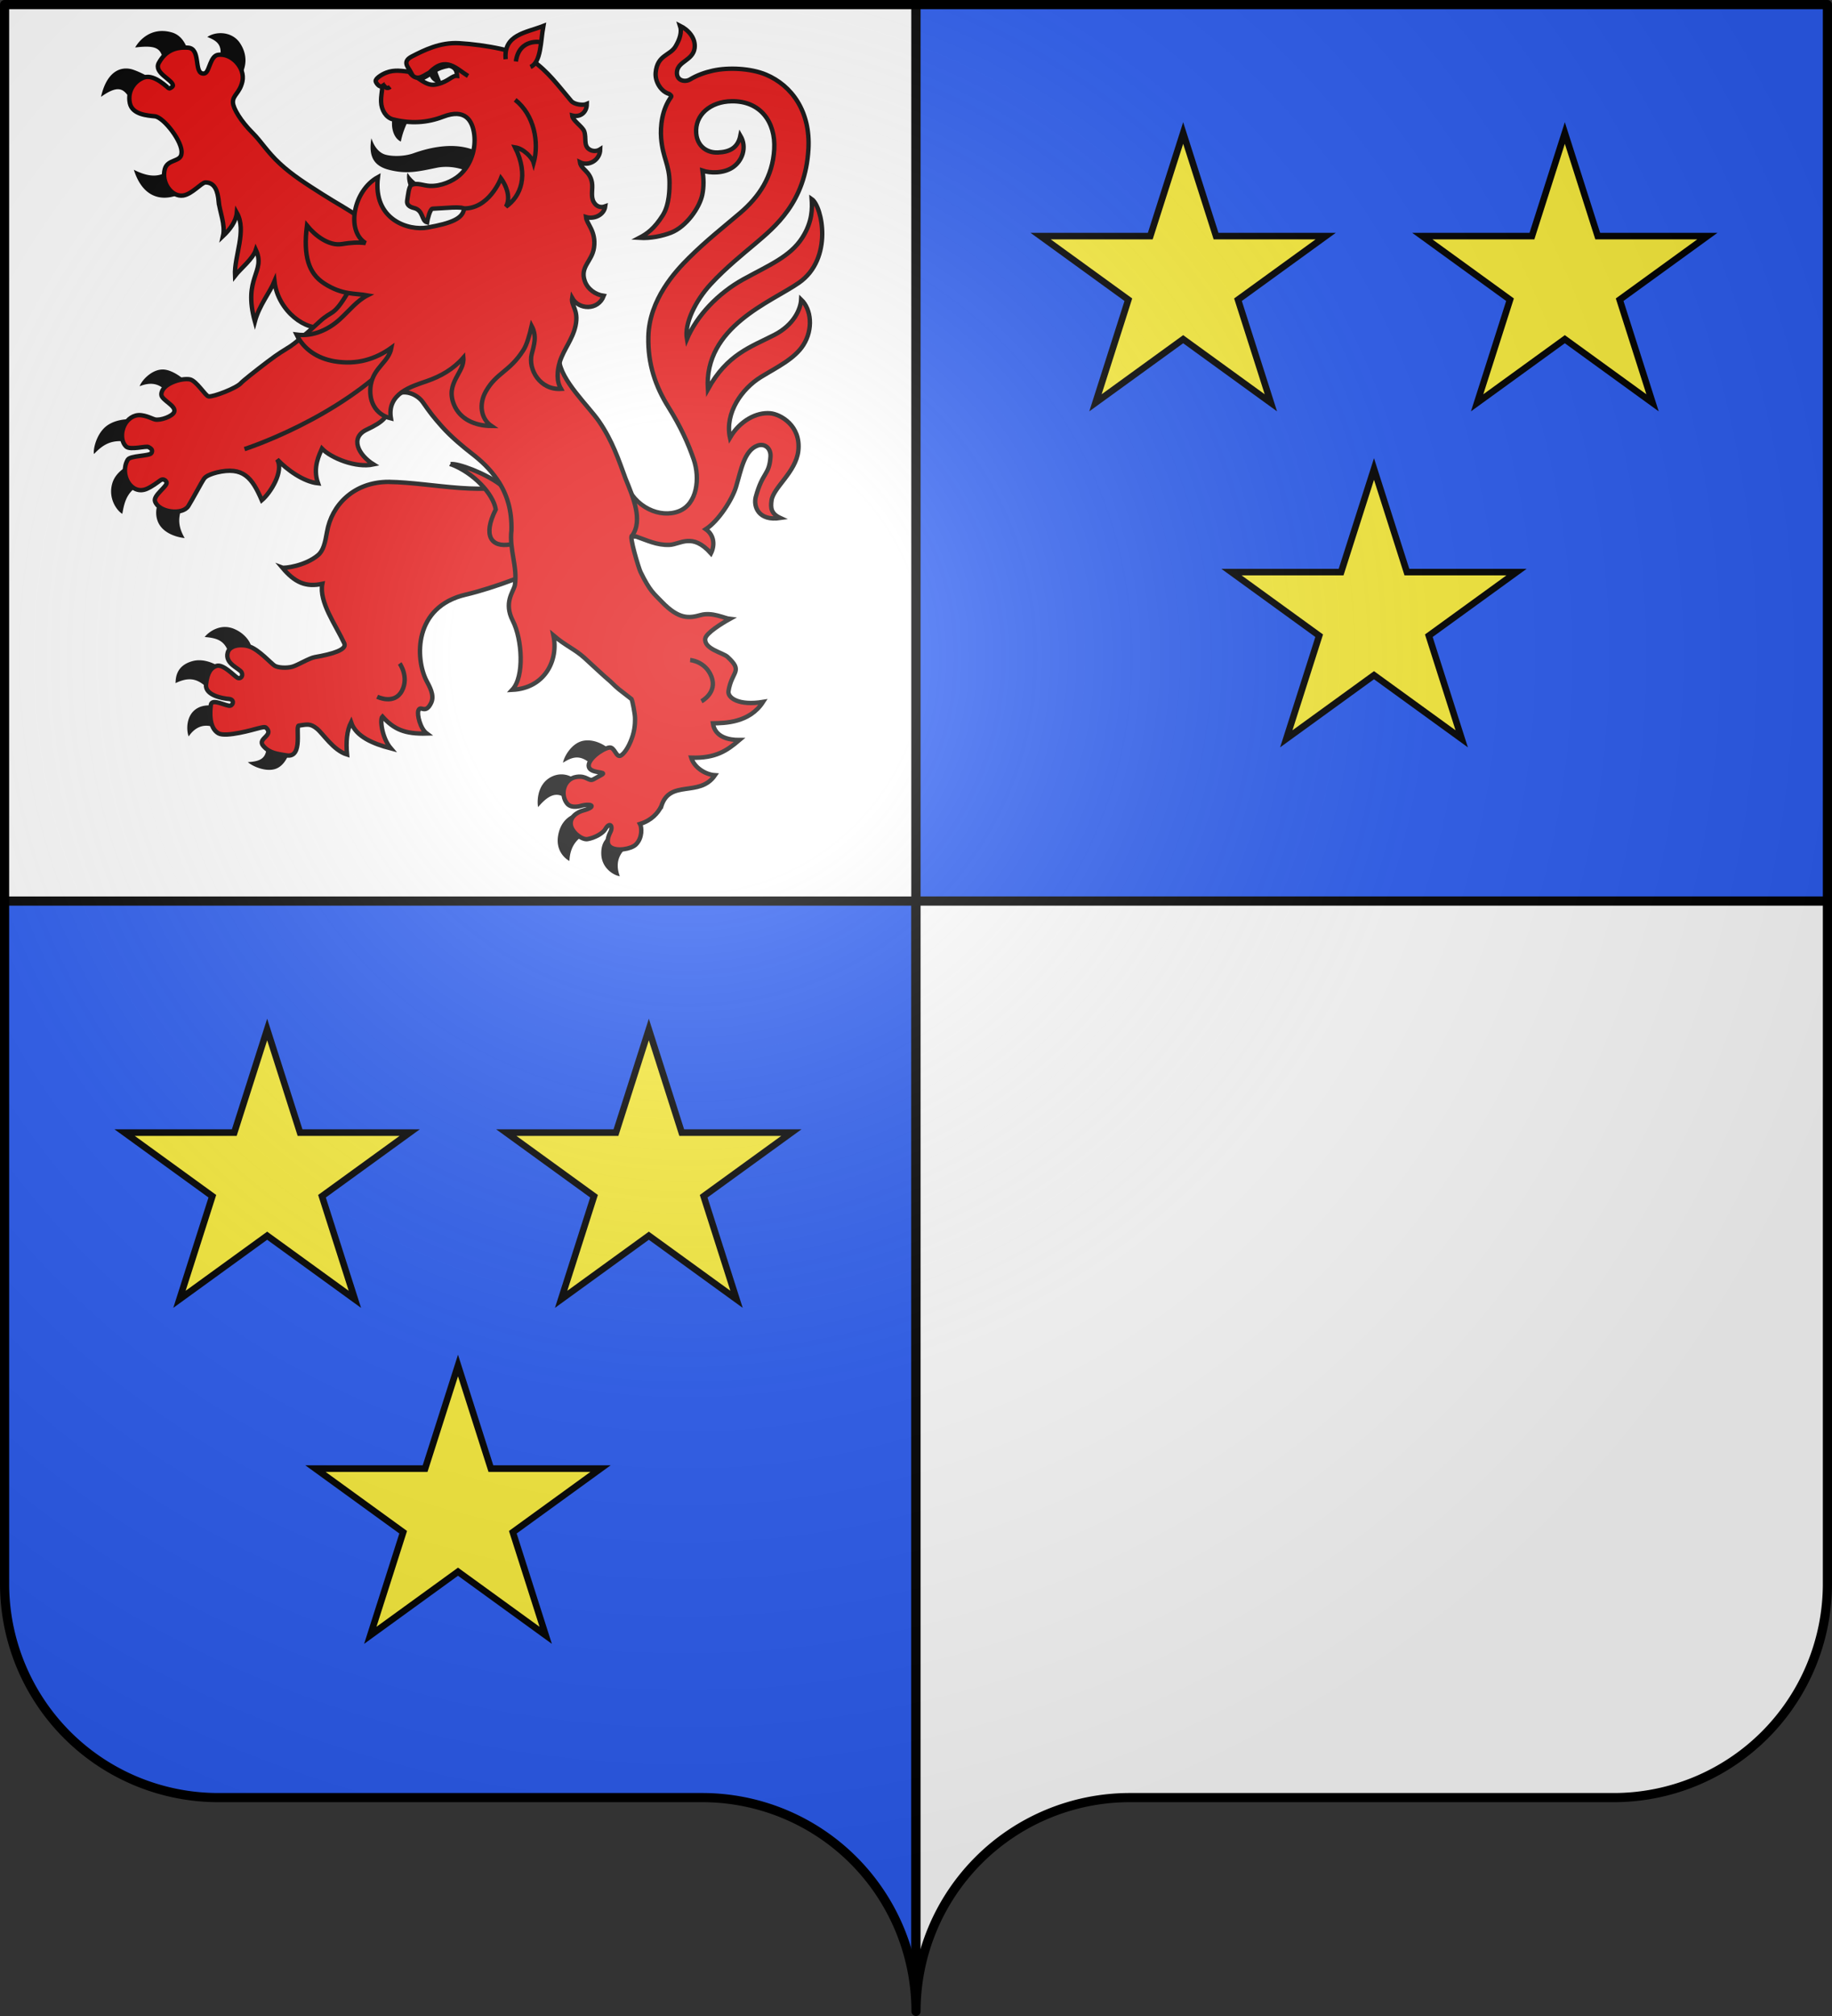 <svg xmlns="http://www.w3.org/2000/svg" xmlns:xlink="http://www.w3.org/1999/xlink" width="600" height="660" viewBox="-300 -295 600 660"><rect x="-300" y="-295" width="600" height="660" fill="#333333" stroke="none"/><defs><clipPath id="j" clipPathUnits="userSpaceOnUse"><path fill="#e20909" d="M0 0h300v365H0z" clip-path="url(#c)" style="display:inline;fill:#fff" transform="rotate(-45)"/></clipPath><clipPath id="b" clipPathUnits="userSpaceOnUse"><use xlink:href="#a" width="100%" height="100%" style="fill:none;stroke:#000;stroke-width:3"/></clipPath><clipPath id="c" clipPathUnits="userSpaceOnUse"><use xlink:href="#a" width="100%" height="100%" style="display:inline;fill:none;stroke:#000;stroke-width:3"/></clipPath><clipPath id="k" clipPathUnits="userSpaceOnUse"><path fill="#e20909" d="M0 0h300v365H0z" clip-path="url(#c)" style="display:inline;fill:#fff" transform="rotate(-45)"/></clipPath><clipPath id="g"><path id="a" d="M-298.5-293.5h597v517a70 70 0 0 1-70 70H70a70 70 0 0 0-70 70 70 70 0 0 0-70-70h-158.5a70 70 0 0 1-70-70z" style="stroke-linecap:round;stroke-linejoin:round"/></clipPath><clipPath id="i" clipPathUnits="userSpaceOnUse"><path fill="#e20909" d="M0 0h300v365H0z" clip-path="url(#c)" style="display:inline;fill:#fff" transform="rotate(-45)"/></clipPath><clipPath id="h" clipPathUnits="userSpaceOnUse"><use xlink:href="#a" width="100%" height="100%" fill="url(#d)" style="fill:url(#e)"/></clipPath><clipPath id="l" clipPathUnits="userSpaceOnUse"><use xlink:href="#a" width="100%" height="100%" fill="url(#d)" style="fill:url(#f)"/></clipPath><radialGradient xlink:href="#d" id="e" cx="-75" cy="-80" r="405" gradientUnits="userSpaceOnUse"/><radialGradient id="d" cx="-75" cy="-80" r="405" gradientUnits="userSpaceOnUse"><stop offset="0" stop-color="#fff" stop-opacity=".31"/><stop offset=".19" stop-color="#fff" stop-opacity=".25"/><stop offset=".6" stop-color="#6b6b6b" stop-opacity=".125"/><stop offset="1" stop-opacity=".125"/></radialGradient><radialGradient xlink:href="#d" id="f" cx="-75" cy="-80" r="405" gradientUnits="userSpaceOnUse"/></defs><g clip-path="url(#g)" style="stroke:#000;stroke-width:3"><path fill="#e20909" d="M-300-295H0V0h-300z" style="fill:#fff"/><path fill="#fcef3c" d="M0-295h300V0H0zM-300 0H0v365h-300z" style="display:inline;fill:#2b5df2"/><path fill="#e20909" d="M0 0h300v365H0z" style="display:inline;fill:#fff;stroke:#000;stroke-opacity:1"/></g><g clip-path="url(#h)" style="display:inline;stroke:#000;stroke-width:3;stroke-miterlimit:4;stroke-dasharray:none;stroke-opacity:1"><path d="M-35.887 89.671h593.629v57.424H-35.887z" clip-path="url(#i)" style="display:inline;opacity:.976;fill:#e20909;fill-rule:evenodd;stroke:#000;stroke-width:3;stroke-linecap:round;stroke-miterlimit:4;stroke-dasharray:none;stroke-opacity:1" transform="rotate(45)"/><path d="M-35.887-140.024h593.629V-82.6H-35.887z" clip-path="url(#j)" style="display:inline;opacity:.976;fill:#e20909;fill-rule:evenodd;stroke:#000;stroke-width:3;stroke-linecap:round;stroke-miterlimit:4;stroke-dasharray:none;stroke-opacity:1" transform="rotate(45)"/><path d="M-35.887-25.176h593.629v57.424H-35.887z" clip-path="url(#k)" style="display:inline;opacity:.976;fill:#e20909;fill-rule:evenodd;stroke:#000;stroke-width:3;stroke-linecap:round;stroke-miterlimit:4;stroke-dasharray:none;stroke-opacity:1" transform="rotate(45)"/></g><path fill="#e20909" d="M0 0h300v365H0z" clip-path="url(#l)" style="display:inline;fill:none;stroke:#000;stroke-opacity:1;stroke-width:3;stroke-miterlimit:4;stroke-dasharray:none"/><g style="display:inline;fill:#e20909;stroke:#000;stroke-width:3;enable-background:new"><path stroke-width="1.438" d="M-80.748-116.62c3.58-.152 7.447-4.116 13.593 2.774 1.278-2.58 1.15-5.906-1.687-7.903 4.175-2.71 8.655-9.71 9.914-13.91 1.64-5.474 2.678-11.872 7.018-13.455 2.303-.84 4.458.816 4.26 3.648-.43 6.147-2.56 4.825-4.817 13.124-.847 3.116.826 8.004 8.03 6.926-3.05-1.408-3.21-3.268-2.882-5.726.572-4.268 7.994-9.265 8.77-16.276.913-8.246-5.82-11.956-9.162-12.275-4.474-.426-9.925 2.392-13.22 7.984-1.74-8.144 3.954-16.066 10.128-19.854 5.174-3.174 11.05-5.953 13.929-10.526 3.246-5.156 2.593-11.644-.737-14.84-.17 3.084-2.329 8.263-8.793 11.58-7.846 4.025-15.431 6.335-21.767 17.808-1.33-20.526 20.668-28.526 29.808-34.88 11.343-7.887 7.638-25.072 4.195-27.418.2 2.877.318 7.383-3.109 12.712-3.964 6.164-10.895 8.958-19.26 13.563-8.317 4.58-15.222 11.895-18.497 19.572-.903-5.181 2.932-12.686 7.761-17.942 5.003-5.444 10.98-10.216 14.378-13.1 6.77-5.741 16.632-13.69 17.656-31.118.722-12.258-5.374-20.841-13.92-24.424-5.012-2.1-12.36-2.415-17.42-1.28-2.538.57-5.069 1.446-7.445 2.875-1.673 1.006-4.56.386-4.27-2.535.343-3.443 5.256-3.697 5.78-7.732.431-3.328-2.098-6.004-4.773-7.328.67 2.039-.057 4.405-1.461 6.764-1.83 3.076-5.974 2.748-6.514 8.567-.267 2.91 1.673 6.192 4.426 7.006.326.2.873.64.64.96-3.038 4.17-3.587 9.69-3.28 13.517.515 6.391 2.724 8.644 2.753 14.563.008 1.845.006 7.164-2.212 10.671-2.735 4.323-5.075 6.036-7.681 7.398 3.676.23 7.606-.623 10.357-1.69 5.085-1.975 9.4-8.26 10.258-12.427.571-2.774.443-5.368.078-7.895 2.49.842 6.824.963 9.856-1.047 3.113-2.064 4.837-6.522 2.547-10.41-.79 3.94-3.423 5.37-7.374 5.526-3.76.15-6.765-2.2-7.093-6.286-.484-6.022 4.633-10.41 11.667-10.494 9.318-.11 14.38 6.736 13.886 15.694-.496 8.98-4.94 15.589-11.224 20.933-5.4 4.592-11.08 9.053-16.699 14.633-4.382 4.351-13.014 13.577-13.303 25.81-.215 9.065 2.42 16.395 6.543 23 4.123 6.603 6.565 12.105 8.324 17.227 2.114 6.155 1.123 14.555-4.835 16.911-6.172 2.44-14.55-1.257-17.524-9.313-1.057 5.887-2.5 18.064 3.457 17.608 3.608 1.243 6.857 2.902 10.947 2.73z"/><path stroke="none" d="M81.612 15.505c-10.847-.065-16.93 8.241-18.55 11.267 19.337-2.437 17.522 3.184 20.782 14.732l16.89-6.584c-1.363-6.06-3.773-15.904-12.61-18.449-2.34-.673-4.503-.954-6.512-.966Zm39.26 1.475c-3.163.099-6.203 1.028-8.491 2.612 7.483 2.883 11.566 6.194 7.479 18.589l14.067 9.872c3.675-4.227 7.67-14.002.744-24.351-2.965-4.43-7.753-6.504-12.436-6.714-.455-.02-.91-.022-1.362-.008zM56.379 41.136c-6.207.2-13.328 4.612-16.687 19.375 17.171-12.302 16.932-.033 25.165 8.373l11.876-19.11s-6.357-4.751-14.924-7.781c-1.274-.45-2.71-.76-4.203-.843a14.051 14.051 0 0 0-1.227-.014Zm168.187 47.666c-2.01 11.769 1.153 18.729 11.763 21.512 12.6 3.305 20.61 1.162 33.01-1.348 7.708-1.56 17.228-.038 23.54 3.99 6.777 4.324 15.014 6.377 23.552 8.52-8.073-24.277-29.83-34.227-63.087-22.417-6.424 2.28-14.642 2.267-19.245.94-3.577-1.032-7.32-4.342-9.533-11.197zm-133.52 16c-7.343 11.238-16.776 11.731-28.902 5.544 7.261 23.085 25.02 23.293 41.428 10.891zm-9.32 142.056c-7.326.067-14.074 7.195-15.638 11.441 7.914-3.142 13.331-1.68 17.922 3.13l11.739-8.254s-6.253-5.463-12.55-6.248a11.044 11.044 0 0 0-1.473-.069zm-22.032 33.907c-3.985.022-10.256.688-15.355 4.073-7.991 5.306-10.223 17.358-9.444 19.775 7.871-8.176 13.824-10.599 28.414-7.535l.335-16.115s-1.558-.21-3.95-.198zm3.69 29.421s-12.808 4.092-15.911 14.251c-3.31 10.836 3.598 19.371 6.782 21.05 1.412-7.58 3.083-18.445 17.966-21.438zm18.722 20.681c-2.28 4.418-6.446 11.044-3.893 18.975 3.11 9.661 15.245 11.964 18.668 12.199-5.908-10.08-4.03-17.113.738-26.864zm42.273 91.977c-7.678.03-13.143 5.747-13.78 6.863 14.104.923 14.773 6.475 18.563 16.353 5.377-3.908 10.124-7.259 13.232-9.056.273-2.28-3.126-9.006-11.114-12.613-2.443-1.104-4.751-1.555-6.901-1.547zm-17.195 22.733c-1.567-.03-3.163.12-4.772.55-11.778 3.137-11.607 12.108-11.775 15.091 13.04-6.34 17.832.001 25.385 6.266l6.344-16.399c-2.329-1.625-8.39-5.378-15.182-5.508zm5.897 30.838c-2.5.065-5.128.574-7.485 1.918-8.133 4.637-7.507 15.548-5.964 19.296 6.913-10.116 15.955-8.17 22.707-3.416l1.12-15.934s-4.878-2.008-10.378-1.864zm39.321 22.85c2.124 13.26-3.137 15.382-12.298 15.95 3.109 2.853 13.52 7.603 20.414 3.962 7.575-4 9.504-15.869 8.751-16.17zm220.414 1.071a16.106 16.106 0 0 0-3.291.253c-8.158 1.506-13.383 11.131-13.952 15.035 7.887-5.064 13.183-5.444 21.607 3.256 2.688-3.16 6.693-7.506 10.722-11.9-1.063-1.328-7.496-6.484-15.086-6.644zm-18.561 23.24c-2.176.032-4.583.555-7.007 1.864-10.326 5.573-9.217 18.837-8.69 20.496 9.162-10.834 15.26-10.75 23.081-2.138l1.567-17.089c-.913-1.131-4.022-2.921-8.034-3.117-.3-.015-.606-.02-.917-.016zm11.722 26.397s-10.36 1.258-13.38 13.645c-3.017 12.372 5.198 17.996 7.364 19.154.328-9.511 5.056-17.43 16.388-19.935zm23.14 14.29c-2.487 1.796-7.616 4.46-7.383 13.725.251 9.964 8.893 14.761 12.66 15.166-3.478-9.328-.093-16.24 6.01-20.464z" style="display:inline;fill:#000;stroke:none;stroke-width:3.001;stroke-miterlimit:4;stroke-dasharray:none;stroke-opacity:1" transform="translate(-285.929 -292.276) scale(.479)"/><path stroke-width="1.438" d="M-228.371-228.965c.27 3.09 2.268 7.551 1.41 11.249 2.226-2.105 4.27-4.765 4.522-7.635 3.366 5.923-.921 14.185-.595 20.633 1.72-2.236 5.893-5.528 6.831-8.503 3.385 7.323-4.333 8.98-.324 23.458 1.395-5.227 4.937-9.55 6.427-13.134 1.143 9.95 10.703 16.52 16.09 14.872 12.353 16.107 27.228 9.835 26.509-7.685 0 0-11.676-25.83-14.696-28.058-3.279-2.42-7.45-4.605-12.207-7.641-5.37-3.427-9.776-6.179-13.94-10.03-4.164-3.852-6.168-7.308-8.895-10.012-3.84-3.808-6.39-8.036-6.47-10-.1-2.402 2.226-3.046 3.089-6.861 1.027-4.54-3.639-9.408-7.978-8.733-2.474.384-2.74 4.988-4.075 5.914-.315.218-.692.294-1.176.152-2.537-.741-.45-8.115-4.548-8.406-4.099-.292-7.366.955-9.582 4.975-1.78 3.232 4.392 5.436 4.624 7.334.053.426-.842 1.043-1.275 1.032-.286-.007-4.699-4.764-8.151-3.613-2.69.897-5.608 4.05-4.688 8.425.795 3.782 5.803 4.051 8.207 4.308 2.85.305 9.225 8.442 8.71 12.108-.157 2.955-4.549 1.792-5.472 5.18-1.185 4.346 2.214 9.215 6.038 8.637 2.861-.433 5.934-4.158 7.235-4.28 3.154-.018 4.08 2.883 4.38 6.314zM-172.69-137.239c-11.554-.004-18.717 7.71-20.198 16.318-.636 3.695-1.236 6.223-2.963 7.677-4.237 3.567-11.046 4.322-11.681 4.084 4.07 4.848 7.669 6.472 13.096 5.294-1.13 5.969 4.36 13.373 7.197 19.484.957 2.064-3.854 3.518-9.637 4.51-1.882.324-5.573 2.642-7.381 3.146-1.873.522-4.702.34-5.788-.332-1.123-.694-5.174-5.26-8.251-6.271-2.864-.94-6.45-.402-7.115 1.93-1.061 3.723 3.887 5.211 4.547 6.527.638 1.273-.46 2.291-1.387 1.757-1.1-.633-4.65-4.576-6.843-3.88-1.652.525-3.013 2.008-3.429 6.113-.352 3.48 5.342 4.543 7.495 4.707 1.753.134 1.525 1.87.468 2.2-1.136.354-6.102-2.62-6.384-.262-.282 2.358-.652 7.497 2.464 9.301 2.449 1.418 11.657-1.275 12.712-1.54 1.256-.317 2.482-.686 2.89-.308 2.778 2.568-2.905 3.485-.98 5.87 2.044 2.534 5 2.767 7.725 3.216 5.6.923 2.759-9.689 3.997-9.754 2.672-.37 3.719-.78 5.873.96 2.154 1.738 5.39 7.114 9.925 8.515-.395-4.11-.07-7.807 1.319-10.569 1.575 4.717 7.254 7.055 13.02 8.558-2.886-3.373-3.674-9.493-2.75-10.427 3.79 4.222 7.355 5.76 14.515 5.555-2.132-1.583-3.221-6.203-2.75-7.502.722-1.993 2.284 1.478 4.204-2.572 1.21-2.553-.742-5.63-1.552-7.221-3.711-7.296-4.272-24.19 12.87-28.18 9.322-2.17 23.41-7.587 24.63-9.12 9.72-12.223.747-22.551-4.268-28.477-12.686 6.054-31.007.897-45.59.693z"/><path stroke-width="1.438" d="M-152.372-143.05c7.53 2.829 13.915 9.802 14.741 14.814-4.338 8.647-1.476 12.513 4.724 11.479 5.06-.842 5.069-4.882 3.736-9.543-1.19-4.158-2.999-6.967-6.85-9.942-5.031-3.883-14.188-7.188-16.35-6.807z"/><path stroke-width="1.438" d="M-83.449-30.968c2.769-9.09 12.541-2.834 17.612-10.24-3.081-.2-6.759-2.431-7.79-5.741 8.036.24 11.666-2.278 15.796-5.786-3.236.019-8.012-.788-8.69-5.461 3.87-.077 11.975-.11 16.429-7.007-7.858 1.311-11.681-1.298-11.32-3.555 1.07-6.67 4.97-6.312-.32-11.193-1.485-1.371-7.797-2.595-7.283-5.991.273-1.802 5.49-5.027 8.032-6.432-1.628-.178-5.754-2.323-9.52-1.271-3.768 1.052-7.126 1.52-12.751-4.339-2.587-2.705-3.861-3.42-6.962-9.765-.623-1.275-3.855-12.051-2.775-11.854 3.681-5.045.25-12.83-2.094-18.618-2.282-6.175-4.302-12.414-8.762-18.88-3.426-4.965-12.555-13.454-13.045-20.101-.641-8.616-.804-17.814-.271-22.296 1.46-12.28 1.974-14.612-9.657-18.566-6.876-2.337-30.759-8.468-42.064 4.038-5.776 6.39-11.994 5.962-17.019 14.496-5.024 8.534-5.138 5.818-9.49 9.89-4.35 4.072-8.29 7.231-9.537 8.04-2.492 1.615-3.37 1.937-7.564 5.123-4.195 3.187-7.94 6.164-8.64 6.946-1.398 1.564-8.882 4.502-10.55 4.312-1.03-.118-3.96-5.173-6.157-5.582-2.754-.512-9.24 1.43-9.317 4.93-.041 1.875 5 3.655 4.202 5.757-.543 1.431-4.513 2.847-6.275 2.442-1.006-.232-3.911-1.92-6.296-1.28-4.456 1.197-5.815 7.631-3.174 10.139 1.342 1.274 6.568-.29 7.353.167.89.517 1.46.924.982 1.93-.517 1.091-6.986.8-7.802 2.221-2.778 4.84 1.175 11.739 6.233 9.54 1.7-.739 3.324-1.979 4.461-2.805 1.01-.734 1.95.187 2.051.74.232 1.26-4.433 4.207-3.81 6.119 1.201 3.676 9.016 4.635 10.916 1.566 1.475-2.382 4.475-8.03 5.04-8.797.282-.384.72-1.243 4.216-2.178 8.723-2.1 11.636 1.699 14.804 9.075 2.84-2.399 7.32-9.485 5.03-13.364 3.241 3.43 8.696 7.335 13.384 7.826-1.888-5.201.545-9.58 1.294-11.362 2.996 3.106 11.086 6.415 16.877 5.178-4.982-3.119-7.824-8.752-2.246-11.38 5.577-2.63 6.999-4.145 8.28-9.085 1.28-4.94 7.694-3.393 10.128.096 2.434 3.488 3.41 4.778 6.234 7.956 3.038 3.42 7.125 6.783 9.798 8.851 3.02 2.337 5.83 4.897 8.368 8.592 3.25 4.732 4.782 10.088 4.612 16.6-.741 6.276 2.06 11.825 1.12 17.938-.562 2.322-3.705 5.682-.668 11.633 3.036 5.951 3.888 18.243-.184 22.594 10.727-.535 15.201-9.756 13.487-17.813 4.094 3.478 6.882 4.405 10.203 7.393 1.258 1.132 6.96 6.486 8.384 7.606 2.906 2.839 2.513 2.343 6.997 5.848.322.634 1.138 4.964 1.135 6.08-.001.323.176 2.903-.74 5.866-.81 2.62-2.311 5.555-3.85 6.505-1.585.978-2.028-2.901-3.852-2.588-2.412.413-7.324 4.03-6.668 6.357.637 2.264 6.263 1.41 4.19 2.556l-2.649 1.465c-1.628.901-2.162-1.298-5.609-.767-4.235.653-5.371 5.88-3.057 8.712 1.522 1.863 4.778.687 4.778.687 3.617-.835 4.857.464.295 1.648 0 0-4.403 1.233-3.853 4.724.375 2.381 3.671 4.897 5.466 4.593 2.382-.402 5.05-1.911 5.825-3.267 1.456-2.543 2.66-1.015 1.636 1.01-.582 1.15-1.585 3.606.053 4.85 1.996 1.518 6.788.652 8.282-.794 2.288-2.214 1.959-5.754 1.399-6.767 3.794-1.171 5.809-3.533 6.929-5.71z"/><path stroke-width="1.438" d="M-169.094-77.787s3.115 4.342.75 8.916c-2.465 4.77-8.128 1.97-8.128 1.97m-43.45-81.075s30.71-9.82 50.232-30.51m95.728 99.583s4.984.35 6.963 5.407c2.063 5.273-3.27 8.082-3.27 8.082"/><path stroke="none" d="M239.283 74.315c-1.365 3.294-1.138 13.541 5.404 16.797 1.036-5.818 3.864-12.557 5.964-15.995zm9.933 38.037c-.831 3.576.188 8.128 1.83 10.916l7.874-1.809c-4.012-2.2-7.58-5.46-9.704-9.107z" style="display:inline;fill:#000;stroke:none;stroke-width:3.001;stroke-miterlimit:4;stroke-dasharray:none;stroke-opacity:1" transform="translate(-285.929 -292.276) scale(.479)"/><path stroke-width="1.438" d="M-116.22-167.69c-1.586-2.373-1.342-5.953-.418-8.906 1.26-4.026 4.192-7.312 5.14-11.78 1.104-5.226-1.532-6.489-1.12-9.065 2.18 3.88 8.466 4.178 10.357-.703-2.796-.395-5.323-2.253-6.224-4.872-1.624-4.716 2.38-6.347 3.028-10.915.764-5.39-2.43-7.737-2.634-10.02 2.68.819 5.933-.685 6.321-3.502-1.422.527-2.88.16-3.778-1.407-1.076-1.88-.215-4.353-.576-6.396-.672-3.793-3.57-4.258-3.942-6.62 2.825 1.429 6.589-.628 6.657-4.254-1.047.68-2.405.77-3.533.068-2.03-1.264-.947-3.689-1.704-5.91-.548-1.61-3.789-3.465-3.97-5.222 2.442.665 4.77-.768 4.813-3.77-1.273.566-4.154.154-5.106-.973-4.458-5.274-7.595-9.639-12.85-13.35-4.261-3.009-15.276-5.058-23.812-5.57-6.29-.379-11.633 2.34-15.493 4.319-3.364 1.724-1.264 3.47-.39 5.116-2.875-.354-5.331-.847-8.051.21-1.569.61-3.615 1.942-3.45 2.824.096.51 1.213 2.169 2.167 1.562-.062 1.979-.455 3.103-.396 5.155.077 2.7 1.622 5.172 3.82 5.733 5.826 1.485 11.174 1.18 16.542-.87 7.268-2.774 9.556 1.34 10.136 5.777.585 4.474-.887 10.017-4.912 13.484-2.089 1.8-5.922 3.577-9.65 3.41-2.092-.093-4.112-1.134-5.946-.33-.935.41-1.177 3.488-1.459 5.172-.22 1.315.791 2.037 2.188 2.377 3.237.787 2.398 4.167 4.33 4.705.129-.884.987-4.435 1.782-4.458 3.196-.092 10.541-1 10.315.207-.573 3.039-4.046 4.528-11.942 5.956-6.126 1.109-17.976-2.458-16.252-16.49-8.01 4.371-10.55 17.529-4.038 21.578-2.343-.32-4.935-.142-7.773.323-4.217.691-8.71-2.731-11.43-6.073-1.253 9.99.543 15.644 5.589 18.922 5.995 3.895 10.162 3.208 14.229 3.94-3.42 1.74-5.88 4.934-9.012 7.802-3.518 3.223-8.61 5.8-14.2 5.055 2.339 4.82 6.847 7.781 12.339 8.722 7.41 1.27 13.58-.74 18.724-4.434-.88 4.748-5.785 6.411-6.755 12.15-.866 5.13 1.437 9.75 6.588 10.982-1.39-8.227 6.87-10.49 11.749-12.19 4.617-1.609 8.641-3.885 11.982-7.696.476 4.863-6.014 8.218-3.083 15.37 1.97 4.81 6.883 6.953 12.246 6.998-3.417-2.343-4.19-7.121-1.781-11.356 3.46-6.08 7.726-6.365 12.246-13.429 1.2-1.874 2.05-4.99 2.736-7.971 1.838 3.403.713 6.47.03 9.172-1.284 5.075 2.728 11.9 9.626 11.443z"/><path stroke-width="1.438" d="M-134.39-275.62c-.772-8.064 6.68-8.663 12.348-10.883-.93 5.139-.702 11.879-4.227 13.43"/><path d="M257.69 48.611c4.825 3.204 7.75 4.445 12.295 3.173 7.388-1.83 9.77-6 13.17-5.604-.186-2.952-.682-5.784-5.418-6.979-4.654.803-7.32 1.929-9.498 3.23-.61.366.985 4.15 2.338 7.333-1.223-.064-4.791-1.818-5.104-5.49-1.972 1.385-4.115 2.875-7.783 4.337z" style="fill:#fff" transform="translate(-285.929 -292.276) scale(.479)"/><path d="M232.597 51.847s1.823 4.31 4.807 1.823m13.237-10.004c4.948 7.064 9.162 2.386 13.538.281 11.43-11.725 18.492-2.518 26.471 2.29m-3.835 90.487c18.076 1.146 26.327-20.553 26.327-20.553s8.179 10.686 3.451 19.399c10.147-7.13 15.72-21.376 6.2-40.57 5.9.901 11.748 7.08 12.716 10.624 3.839-13.84.478-32.764-12.664-43.076m17.623-39.408s-14.861-2.894-17.123 13.185" style="fill:none" transform="translate(-285.929 -292.276) scale(.479)"/></g><g fill="#fcef3c" stroke="#000" stroke-width="2.154"><path d="m150-141.457 10.772 33.752h35.907l-28.726 20.826 10.773 33.753L150-73.952l-28.726 20.826 10.773-33.753-28.726-20.826h35.907zM87.5-251.457l10.772 33.752h35.907l-28.726 20.826 10.773 33.753L87.5-183.952l-28.726 20.826 10.773-33.753-28.726-20.826h35.907zM212.5-251.457l10.772 33.752h35.907l-28.726 20.826 10.773 33.753-28.726-20.826-28.726 20.826 10.773-33.753-28.726-20.826h35.907z"/></g><g fill="#fcef3c" stroke="#000" stroke-width="2.154"><path d="m-150 152.043 10.772 33.752h35.907l-28.726 20.826 10.773 33.753L-150 219.548l-28.726 20.826 10.773-33.753-28.726-20.826h35.907zM-212.5 42.043l10.772 33.752h35.907l-28.726 20.826 10.773 33.753-28.726-20.826-28.726 20.826 10.773-33.753-28.726-20.826h35.907zM-87.5 42.043l10.772 33.752h35.907l-28.726 20.826 10.773 33.753-28.726-20.826-28.726 20.826 10.773-33.753-28.726-20.826h35.907z"/></g><use xlink:href="#a" width="100%" height="100%" fill="url(#d)" style="display:inline"/><use xlink:href="#a" width="100%" height="100%" style="display:inline;fill:none;stroke:#000;stroke-width:3"/></svg>